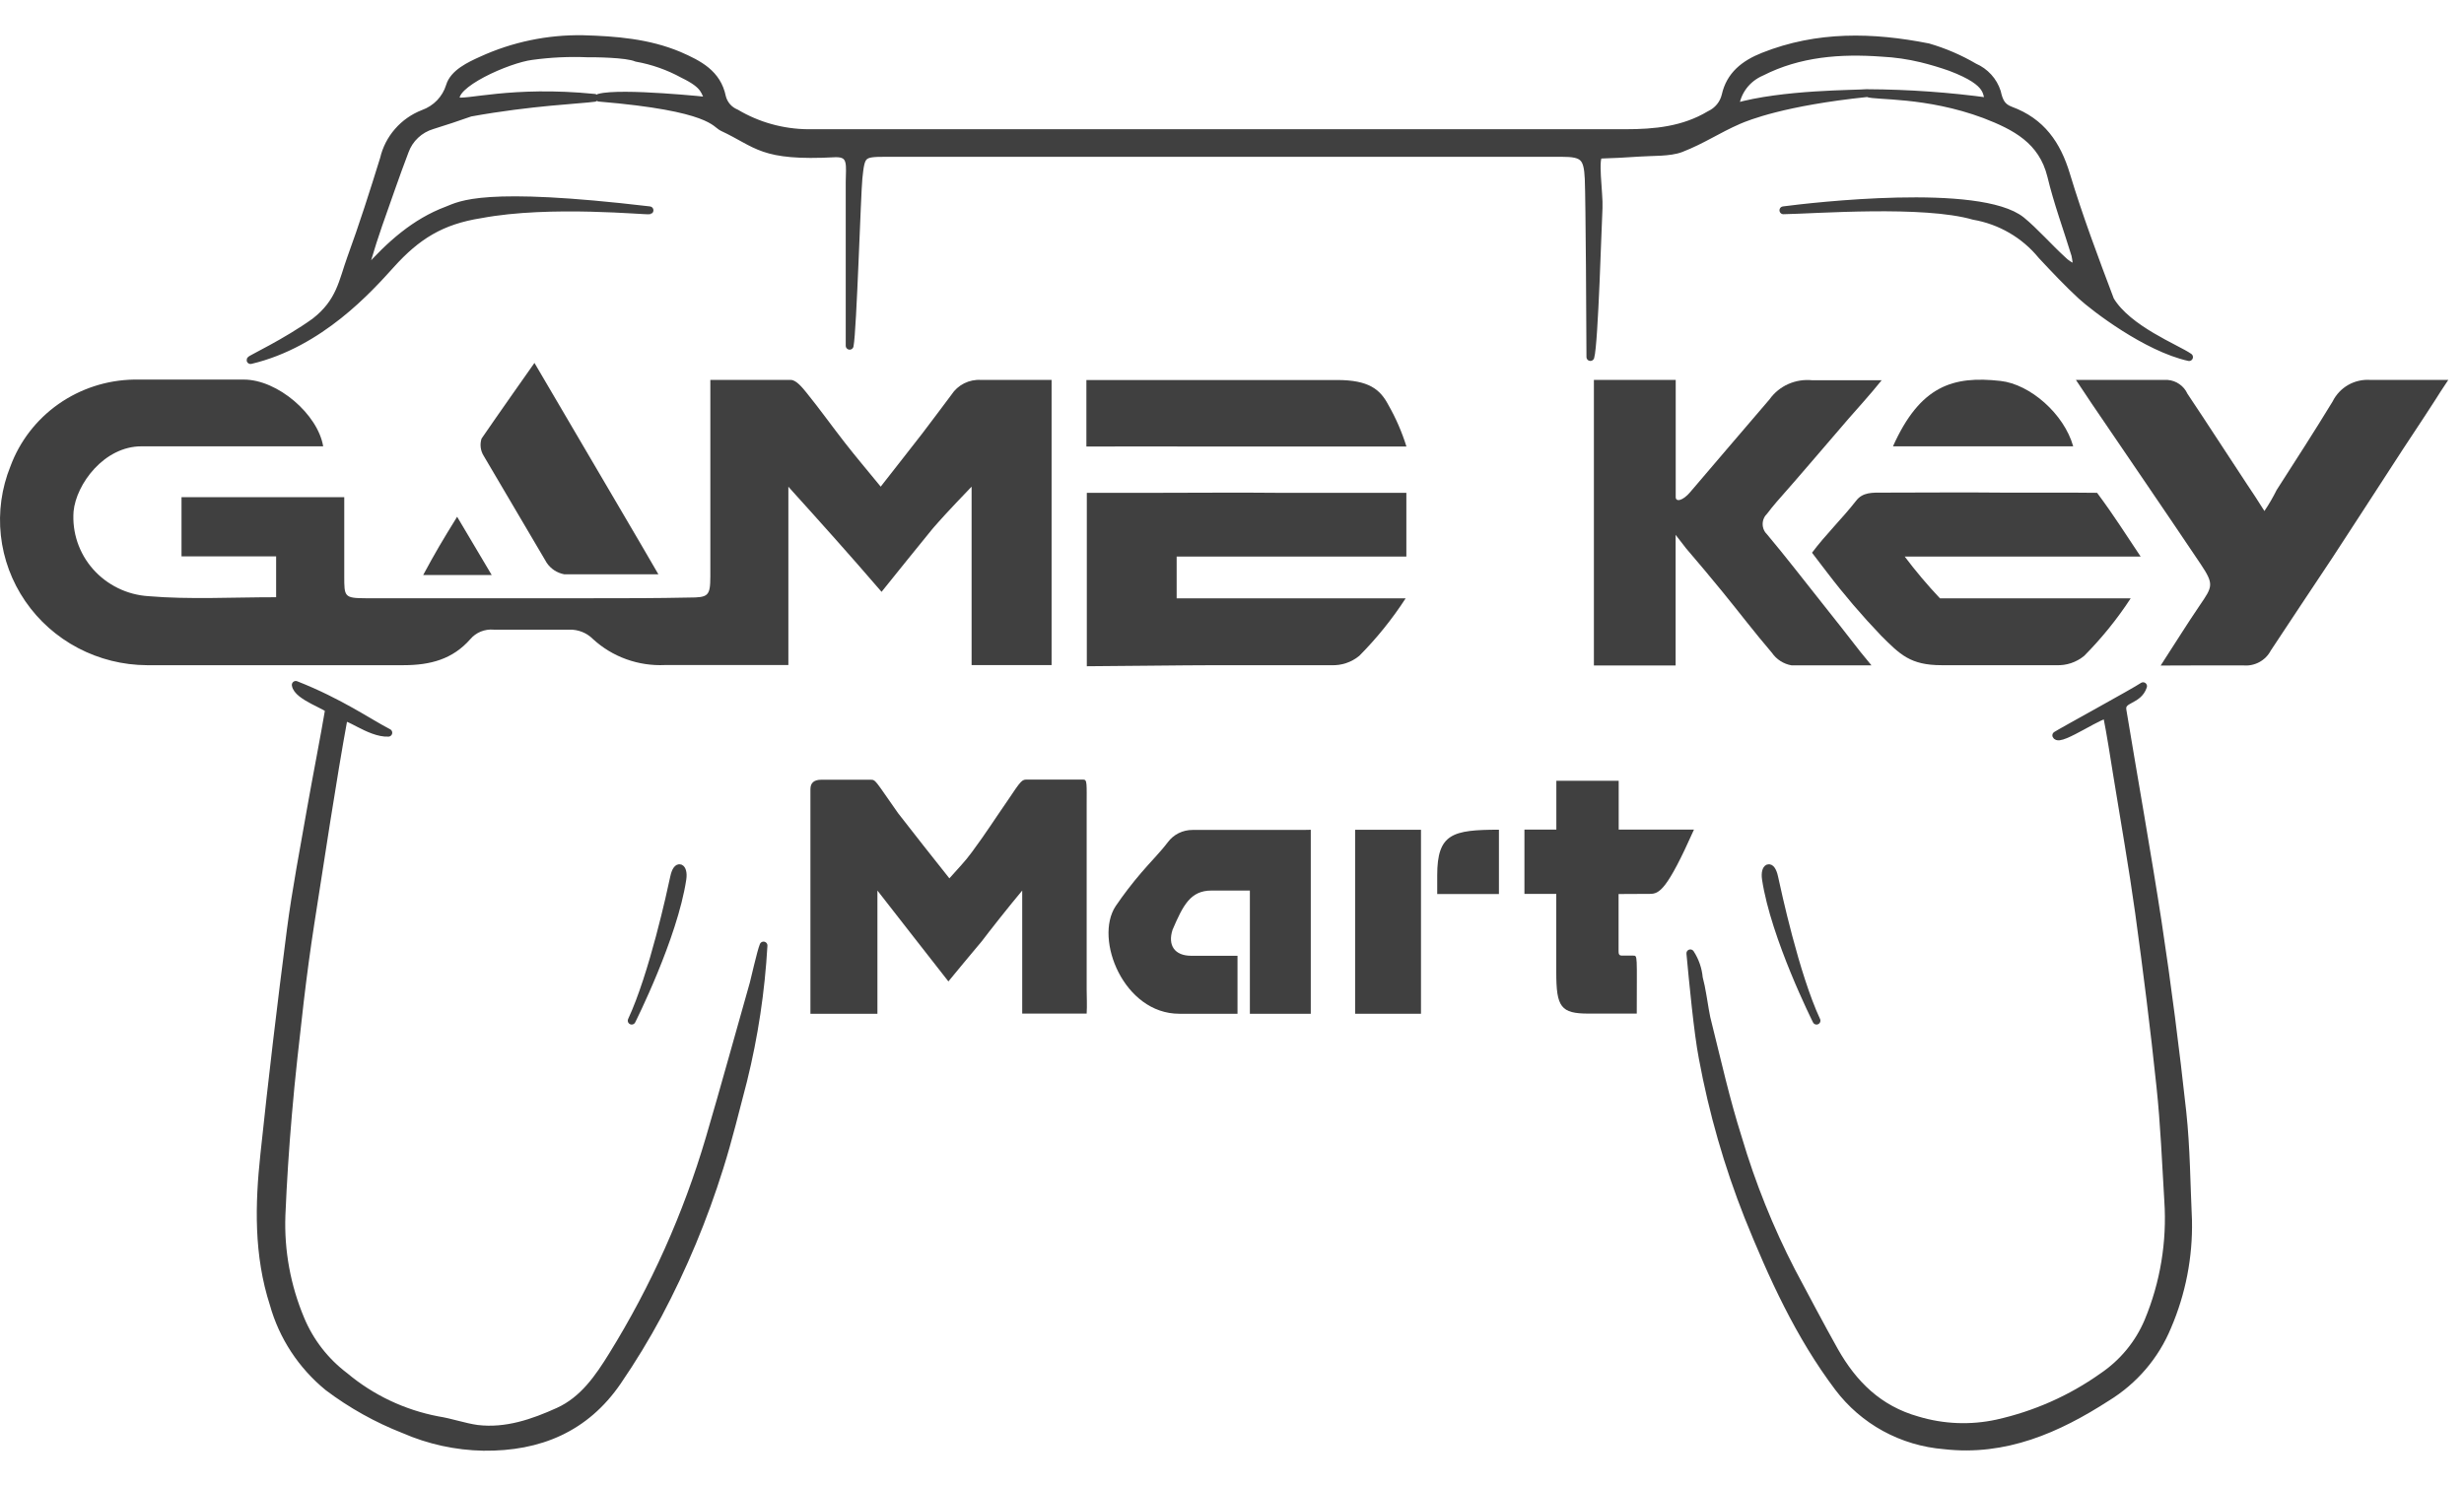 <svg width="63" height="38" viewBox="0 0 63 38" fill="none" xmlns="http://www.w3.org/2000/svg">
<path d="M20.721 25.925C20.721 25.766 20.721 25.61 20.721 25.482V20.182C20.721 20.02 20.813 19.94 21 19.94H22.252C22.396 19.94 22.36 19.94 22.96 20.792C23.444 21.417 23.803 21.867 24.274 22.462C24.499 22.207 24.677 22.029 24.846 21.796C25.214 21.3 25.444 20.932 25.748 20.495C26.134 19.918 26.127 19.936 26.285 19.936H27.694C27.802 19.936 27.784 20.029 27.784 20.659C27.784 22.205 27.784 23.75 27.784 25.293C27.784 25.477 27.797 25.704 27.784 25.921H26.136V22.774C25.805 23.169 25.297 23.812 25.104 24.069C24.736 24.513 24.583 24.686 24.249 25.098C23.618 24.287 23.099 23.633 22.434 22.774C22.434 23.44 22.434 23.854 22.434 24.353C22.434 24.888 22.434 25.336 22.434 25.925H20.721Z" fill="black" fill-opacity="0.75"/>
<path d="M33.514 21.22V25.925H30.151C28.735 25.925 27.971 24.018 28.523 23.176C28.727 22.876 28.948 22.588 29.184 22.313C29.409 22.049 29.653 21.808 29.86 21.537C29.932 21.44 30.027 21.361 30.136 21.306C30.246 21.252 30.367 21.224 30.489 21.224C31.483 21.224 32.374 21.224 33.316 21.224L33.514 21.22ZM31.641 25.925H31.957V22.774H30.976C30.437 22.774 30.25 23.149 29.98 23.777C29.851 24.176 30.034 24.442 30.457 24.442H31.641V25.925Z" fill="black" fill-opacity="0.75"/>
<path d="M41.384 22.863V24.302C41.384 24.384 41.384 24.438 41.472 24.438H41.756C41.876 24.438 41.849 24.422 41.849 25.921H40.616C39.908 25.921 39.791 25.755 39.791 24.868C39.791 24.335 39.791 24.107 39.791 23.566V22.859H38.977C38.977 22.389 38.977 21.703 38.977 21.215H39.793V19.967H41.387V21.215H43.312C42.62 22.768 42.424 22.859 42.185 22.859L41.384 22.863Z" fill="black" fill-opacity="0.75"/>
<path d="M36.332 25.925H34.648V21.22H36.332V25.925Z" fill="black" fill-opacity="0.75"/>
<path d="M36.747 22.863C36.747 22.641 36.747 22.521 36.747 22.386C36.747 21.317 37.137 21.22 38.325 21.218C38.325 21.918 38.325 22.204 38.325 22.863H36.747Z" fill="black" fill-opacity="0.75"/>
<path d="M47.85 17.015H45.807C45.706 16.998 45.609 16.96 45.523 16.905C45.437 16.85 45.362 16.778 45.305 16.694C44.867 16.184 44.462 15.65 44.038 15.131C43.733 14.756 43.422 14.388 43.109 14.022C43.055 13.955 42.969 13.838 42.843 13.678V15.452C42.843 15.967 42.843 16.45 42.843 17.018H40.753V9.716H42.845V11.268C42.845 11.762 42.845 12.514 42.845 12.714C42.845 12.838 43.019 12.816 43.215 12.585C43.878 11.802 44.509 11.075 45.244 10.212C45.364 10.043 45.529 9.908 45.721 9.822C45.912 9.737 46.123 9.703 46.333 9.724H48.111C47.789 10.124 47.489 10.447 47.259 10.713C46.628 11.443 46.053 12.126 45.413 12.849C45.332 12.94 45.26 13.037 45.187 13.13C45.15 13.165 45.12 13.207 45.099 13.254C45.078 13.301 45.068 13.351 45.068 13.402C45.068 13.453 45.078 13.503 45.099 13.55C45.12 13.597 45.15 13.639 45.187 13.674C45.663 14.242 46.114 14.827 46.574 15.406C46.905 15.825 47.239 16.242 47.563 16.665C47.615 16.734 47.706 16.834 47.85 17.015Z" fill="black" fill-opacity="0.75"/>
<path d="M55.244 17.02C55.614 16.45 55.92 15.956 56.245 15.479C56.57 15.002 56.615 14.947 56.27 14.43C55.348 13.057 54.414 11.694 53.486 10.328C53.373 10.159 53.24 9.962 53.078 9.716H55.422C55.531 9.724 55.635 9.761 55.723 9.823C55.812 9.884 55.883 9.968 55.927 10.066C56.473 10.882 56.894 11.541 57.447 12.377C57.568 12.558 57.744 12.82 57.897 13.068C58.013 12.897 58.117 12.717 58.209 12.532C58.691 11.78 59.178 11.028 59.642 10.265C59.729 10.089 59.868 9.941 60.041 9.843C60.214 9.745 60.413 9.701 60.612 9.716H62.598C62.442 9.948 62.343 10.104 62.278 10.208C61.888 10.816 61.534 11.334 61.171 11.9C60.65 12.709 60.161 13.452 59.638 14.259C59.052 15.146 58.572 15.854 58.06 16.636C57.994 16.763 57.891 16.866 57.764 16.934C57.638 17.002 57.493 17.03 57.35 17.016C56.682 17.016 56.029 17.016 55.244 17.02Z" fill="black" fill-opacity="0.75"/>
<path d="M53.619 12.603C54.081 13.226 54.345 13.658 54.732 14.233H52.458C52.079 14.233 51.957 14.233 51.714 14.233H48.7C48.98 14.605 49.281 14.962 49.601 15.301C50.859 15.301 52.573 15.301 53.831 15.301H54.478C54.133 15.83 53.735 16.322 53.289 16.772C53.09 16.937 52.834 17.023 52.573 17.011H49.642C48.842 17.011 48.58 16.736 48.1 16.259C47.611 15.748 47.151 15.211 46.723 14.649C46.621 14.523 46.535 14.397 46.33 14.135C46.66 13.691 47.113 13.248 47.458 12.805C47.627 12.583 47.881 12.598 48.134 12.598C49.164 12.598 50.194 12.587 51.225 12.598C51.657 12.598 52.381 12.598 52.994 12.598L53.619 12.603Z" fill="black" fill-opacity="0.75"/>
<path d="M48.4 11.414C49.096 9.862 49.935 9.605 51.152 9.742C51.903 9.826 52.773 10.58 53.008 11.414H52.525C51.376 11.414 50.496 11.414 49.317 11.414H48.4Z" fill="black" fill-opacity="0.75"/>
<path d="M7.06 15.273V14.228H4.641V12.714H8.802C8.802 12.891 8.802 12.958 8.802 13.139C8.802 13.725 8.802 14.219 8.802 14.738C8.802 15.257 8.802 15.297 9.343 15.299C11.282 15.299 13.221 15.299 15.159 15.299C15.98 15.299 16.801 15.299 17.621 15.281C18.11 15.281 18.16 15.239 18.162 14.745C18.162 13.303 18.162 11.875 18.162 10.423V9.716H20.221C20.36 9.716 20.523 9.922 20.624 10.046C20.96 10.461 21.269 10.895 21.596 11.314C21.878 11.676 22.175 12.026 22.518 12.445C22.91 11.942 23.248 11.516 23.582 11.084C23.834 10.758 24.08 10.418 24.326 10.095C24.406 9.971 24.519 9.87 24.652 9.803C24.785 9.737 24.934 9.706 25.083 9.716H26.887V16.368C26.887 16.488 26.887 16.896 26.887 17.009H24.842V16.41C24.842 15.317 24.842 14.239 24.842 13.111C24.842 12.944 24.842 12.667 24.842 12.445C24.19 13.124 24.033 13.306 23.855 13.508C23.318 14.173 23.108 14.423 22.54 15.135C21.684 14.142 21.028 13.412 20.157 12.447V12.949C20.157 14.104 20.157 15.21 20.157 16.341C20.157 16.541 20.157 16.785 20.157 17.007H17.001C16.665 17.023 16.328 16.972 16.012 16.858C15.695 16.744 15.406 16.568 15.159 16.341C15.081 16.263 14.987 16.201 14.884 16.16C14.78 16.119 14.669 16.099 14.558 16.102C13.91 16.102 13.264 16.102 12.619 16.102C12.507 16.092 12.395 16.11 12.291 16.152C12.187 16.195 12.096 16.261 12.024 16.346C11.573 16.858 11.007 17.011 10.313 17.011H3.757C3.142 17.008 2.537 16.857 1.995 16.572C1.453 16.287 0.99 15.876 0.646 15.374C0.302 14.873 0.088 14.297 0.022 13.695C-0.044 13.094 0.04 12.486 0.267 11.924C0.504 11.284 0.932 10.729 1.495 10.333C2.059 9.937 2.731 9.719 3.423 9.707H6.235C7.098 9.707 8.126 10.594 8.263 11.414H3.615C2.659 11.414 1.947 12.383 1.881 13.079C1.861 13.346 1.895 13.613 1.98 13.866C2.066 14.12 2.201 14.354 2.379 14.555C2.557 14.757 2.774 14.921 3.017 15.04C3.26 15.159 3.525 15.229 3.795 15.246C4.853 15.335 5.921 15.273 7.06 15.273Z" fill="black" fill-opacity="0.75"/>
<path d="M11.688 13.215L12.572 14.705H10.82C11.133 14.124 11.305 13.834 11.688 13.215Z" fill="black" fill-opacity="0.75"/>
<path d="M13.665 9.281C13.665 9.281 12.693 10.658 12.312 11.217C12.289 11.29 12.281 11.368 12.291 11.445C12.301 11.521 12.327 11.595 12.369 11.66C12.968 12.678 13.426 13.45 13.978 14.392C14.03 14.469 14.096 14.534 14.173 14.585C14.251 14.635 14.338 14.67 14.429 14.687H16.834C16.399 13.931 15.112 11.751 13.66 9.272" fill="black" fill-opacity="0.75"/>
<path d="M27.777 12.603H29.581C30.611 12.603 31.641 12.592 32.671 12.603C33.104 12.603 33.825 12.603 34.441 12.603H35.958V14.233H33.929C33.553 14.233 33.429 14.233 33.188 14.233H31.177C30.917 14.233 30.327 14.233 30.085 14.233V15.301C31.343 15.301 34.037 15.301 35.293 15.301H35.94C35.597 15.83 35.2 16.323 34.754 16.772C34.554 16.937 34.298 17.023 34.037 17.011H31.107C30.309 17.011 28.271 17.038 27.788 17.038V12.603" fill="black" fill-opacity="0.75"/>
<path d="M27.777 11.419V9.718H34.184C34.991 9.718 35.284 9.951 35.496 10.352C35.689 10.69 35.845 11.048 35.96 11.419H33.992C32.84 11.419 31.963 11.419 30.782 11.419C30.568 11.414 28.124 11.419 27.777 11.419Z" fill="black" fill-opacity="0.75"/>
<g opacity="0.75">
<path d="M9.375 6.93C9.966 6.265 10.61 5.686 11.433 5.378C11.776 5.245 12.335 4.873 16.607 5.378C16.569 5.407 14.08 5.143 12.29 5.48C11.28 5.638 10.655 6.03 9.99 6.769C9.436 7.381 8.187 8.786 6.406 9.208C6.406 9.183 7.308 8.764 8.052 8.23C8.705 7.724 8.762 7.19 8.976 6.602C9.282 5.764 9.553 4.913 9.817 4.061C9.877 3.803 10 3.563 10.176 3.362C10.351 3.161 10.574 3.005 10.824 2.908C10.985 2.85 11.129 2.757 11.247 2.635C11.364 2.513 11.451 2.366 11.501 2.205C11.598 1.872 12.01 1.679 12.319 1.54C13.128 1.17 14.012 0.986 14.905 1.001C15.741 1.025 16.575 1.09 17.36 1.42C17.869 1.642 18.338 1.881 18.46 2.48C18.482 2.571 18.526 2.656 18.588 2.728C18.65 2.8 18.728 2.856 18.816 2.892C19.37 3.221 20.004 3.398 20.651 3.405C23.807 3.405 26.963 3.405 30.133 3.405C33.94 3.405 37.747 3.405 41.553 3.405C42.315 3.405 43.048 3.334 43.718 2.932C43.819 2.885 43.907 2.816 43.977 2.731C44.047 2.645 44.096 2.545 44.121 2.438C44.236 1.926 44.599 1.637 45.086 1.444C46.468 0.894 47.881 0.928 49.299 1.209C49.712 1.329 50.109 1.5 50.478 1.717C50.615 1.776 50.738 1.864 50.838 1.974C50.938 2.083 51.013 2.213 51.058 2.354C51.114 2.604 51.184 2.742 51.405 2.824C52.192 3.114 52.593 3.691 52.827 4.469C53.154 5.551 53.553 6.613 53.955 7.676C54.405 8.429 55.657 8.911 55.97 9.132C54.883 8.891 53.551 7.868 53.217 7.562C52.884 7.256 52.53 6.882 52.201 6.529C51.766 5.997 51.149 5.638 50.465 5.52C49.182 5.148 46.407 5.365 45.598 5.378C46.315 5.283 50.62 4.784 51.684 5.64C52.018 5.913 52.399 6.343 52.717 6.633C52.824 6.744 52.957 6.827 53.105 6.875C53.101 6.755 53.087 6.636 53.062 6.518C52.859 5.853 52.611 5.187 52.446 4.498C52.221 3.584 51.527 3.227 50.747 2.926C49.254 2.369 47.947 2.467 47.751 2.382C48.797 2.387 49.841 2.461 50.877 2.604C50.749 2.411 50.965 2.132 49.872 1.717C49.628 1.631 49.38 1.557 49.128 1.495C48.797 1.415 48.459 1.366 48.118 1.349C47.054 1.271 46.004 1.349 45.036 1.841C44.853 1.919 44.693 2.043 44.574 2.201C44.455 2.36 44.382 2.546 44.36 2.742C45.589 2.389 47.442 2.409 47.742 2.38C45.607 2.602 44.682 2.977 44.455 3.074C43.903 3.314 43.539 3.575 42.978 3.793C42.694 3.904 42.232 3.881 41.923 3.904C41.56 3.928 41.206 3.948 40.909 3.955C40.731 3.955 40.893 4.966 40.873 5.316C40.852 5.666 40.764 8.786 40.663 9.13C40.663 8.633 40.643 5.07 40.62 4.575C40.595 4.01 40.485 3.91 39.93 3.91H22.642C22.038 3.91 22.013 3.941 21.95 4.553C21.909 4.944 21.803 8.452 21.724 8.842C21.724 8.398 21.724 5.094 21.724 4.649C21.724 4.252 21.814 3.901 21.35 3.921C19.459 4.021 19.386 3.68 18.476 3.256C18.275 3.161 18.21 2.739 15.32 2.498C15.879 2.345 18.144 2.586 18.144 2.586C18.002 2.342 18.065 2.189 17.468 1.899C17.096 1.695 16.692 1.552 16.273 1.478C16.027 1.367 15.164 1.362 15.033 1.365C14.552 1.344 14.07 1.367 13.593 1.433C12.986 1.509 11.487 2.172 11.665 2.582C11.891 2.675 13.072 2.289 15.2 2.502C14.851 2.553 13.593 2.597 12.024 2.881C11.584 3.037 11.489 3.063 11.048 3.205C10.888 3.253 10.742 3.337 10.622 3.45C10.501 3.563 10.409 3.703 10.353 3.857C10.114 4.48 9.902 5.112 9.677 5.742C9.576 6.035 9.481 6.329 9.393 6.629C9.376 6.728 9.37 6.83 9.375 6.93Z" fill="black" stroke="black" stroke-width="0.2" stroke-linejoin="round"/>
<path d="M7.562 17.515C8.69 17.958 9.438 18.486 9.929 18.738C9.443 18.761 8.818 18.206 8.784 18.381C8.507 19.883 8.176 22.091 7.939 23.599C7.835 24.265 7.747 24.93 7.668 25.595C7.558 26.566 7.443 27.54 7.362 28.513C7.288 29.369 7.233 30.225 7.197 31.081C7.164 31.992 7.331 32.9 7.686 33.742C7.925 34.315 8.314 34.816 8.814 35.194C9.494 35.764 10.311 36.151 11.187 36.319C11.53 36.372 11.864 36.494 12.204 36.541C12.941 36.629 13.633 36.388 14.276 36.097C14.918 35.806 15.306 35.237 15.662 34.662C16.734 32.93 17.568 31.066 18.142 29.119C18.525 27.819 18.897 26.458 19.269 25.151C19.296 25.054 19.459 24.327 19.522 24.18C19.456 25.343 19.282 26.497 19.003 27.628C18.807 28.373 18.627 29.125 18.395 29.859C17.99 31.156 17.466 32.413 16.828 33.616C16.511 34.206 16.163 34.778 15.784 35.332C14.97 36.518 13.798 37.017 12.36 36.999C11.66 36.986 10.97 36.835 10.331 36.556C9.636 36.284 8.983 35.919 8.39 35.472C7.716 34.921 7.229 34.18 6.997 33.349C6.591 32.092 6.62 30.806 6.758 29.52C6.96 27.608 7.186 25.698 7.434 23.79C7.569 22.752 7.77 21.723 7.95 20.686C8.079 19.954 8.309 18.772 8.412 18.153C8.433 18.062 7.601 17.816 7.562 17.515Z" fill="black" stroke="black" stroke-width="0.2" stroke-linejoin="round"/>
<path d="M43.436 25.007L43.488 25.229C43.56 25.597 43.571 25.737 43.63 26.03C43.929 27.229 44.119 28.099 44.439 29.112C44.786 30.283 45.242 31.419 45.803 32.507C46.168 33.188 46.524 33.873 46.903 34.547C47.383 35.396 48.03 36.042 49.022 36.321C49.685 36.521 50.39 36.549 51.067 36.401C52.036 36.185 52.952 35.78 53.758 35.208C54.28 34.856 54.687 34.363 54.928 33.789C55.333 32.815 55.507 31.763 55.438 30.713C55.379 29.737 55.341 28.757 55.237 27.784C55.082 26.3 54.895 24.817 54.692 23.338C54.529 22.165 54.322 20.998 54.133 19.829C54.065 19.406 53.959 18.721 53.873 18.302C53.844 18.146 52.652 18.996 52.575 18.805C52.681 18.732 54.579 17.696 54.795 17.548C54.667 17.938 54.216 17.849 54.268 18.164C54.534 19.772 54.924 21.976 55.17 23.588C55.415 25.2 55.621 26.817 55.799 28.438C55.898 29.358 55.902 30.287 55.945 31.212C55.964 32.141 55.785 33.063 55.418 33.919C55.108 34.672 54.564 35.309 53.862 35.738C52.609 36.545 51.267 37.139 49.71 36.96C49.178 36.917 48.661 36.763 48.194 36.508C47.728 36.253 47.322 35.902 47.004 35.48C46.001 34.15 45.318 32.642 44.7 31.11C44.181 29.798 43.791 28.439 43.535 27.054C43.411 26.416 43.287 25.103 43.219 24.38C43.342 24.569 43.416 24.784 43.436 25.007Z" fill="black" stroke="black" stroke-width="0.2" stroke-linejoin="round"/>
<path d="M16.151 26.101C16.151 26.101 17.224 23.97 17.448 22.477C17.493 22.169 17.312 22.071 17.236 22.433C17.159 22.794 16.699 24.925 16.151 26.101Z" fill="black" stroke="black" stroke-width="0.2" stroke-linejoin="round"/>
<path d="M46.445 26.101C46.445 26.101 45.375 23.97 45.151 22.477C45.106 22.169 45.284 22.071 45.363 22.433C45.442 22.794 45.898 24.925 46.445 26.101Z" fill="black" stroke="black" stroke-width="0.2" stroke-linejoin="round"/>
</g>
</svg>
